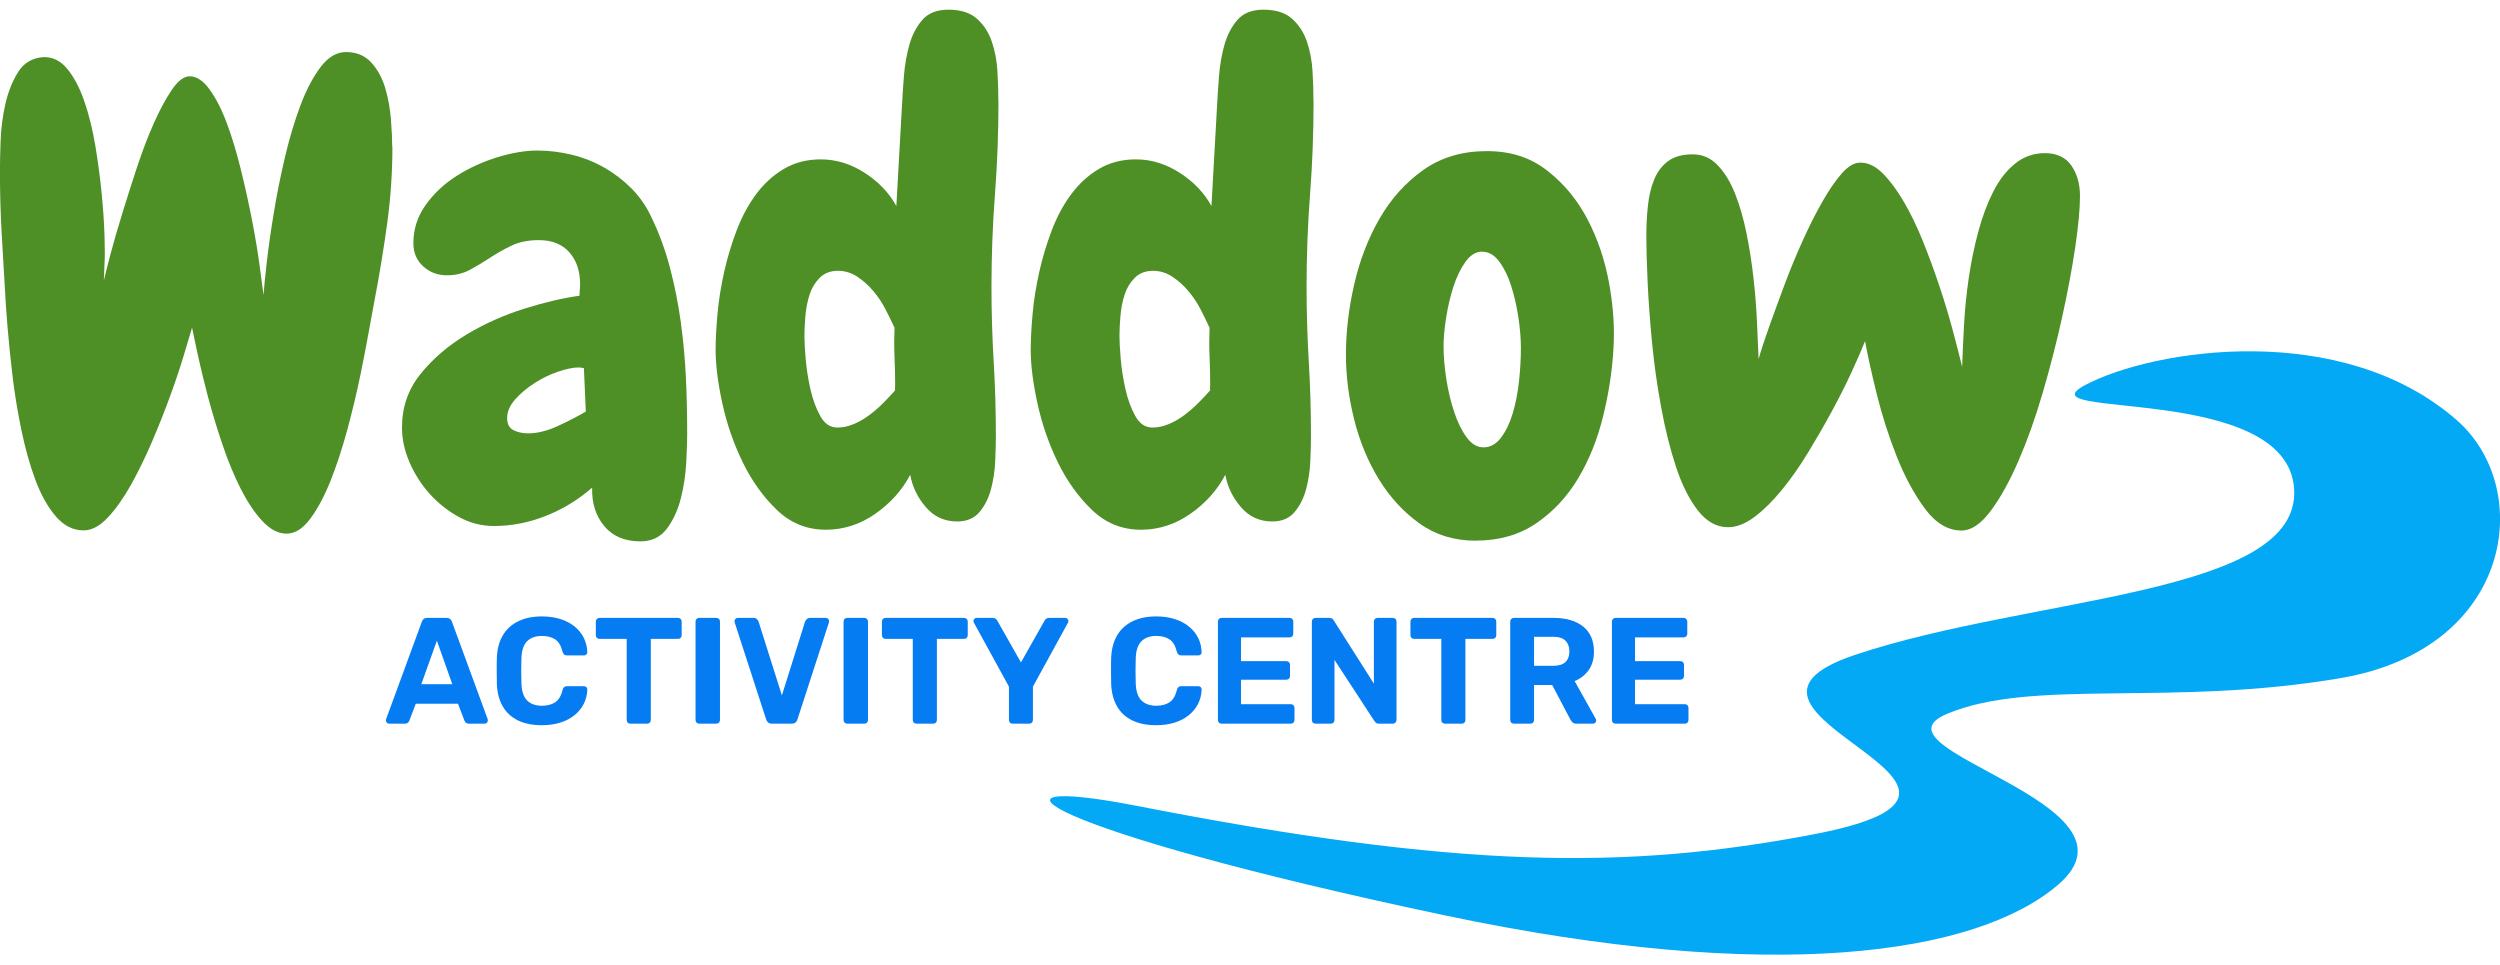 <svg width="127" height="49" viewBox="0 0 127 49" fill="none" xmlns="http://www.w3.org/2000/svg">
<g clip-path="url(#clip0_2689_11591)">
<path d="M105.953 19.546C102.521 21.353 116.181 19.385 116.541 24.826C116.901 30.267 103.216 30.267 94.251 33.262C85.286 36.256 104.654 40 92.094 42.391C82.567 44.205 74.134 44.139 57.76 40.94C49.097 39.248 52.595 42.107 73.399 46.501C89.938 49.994 100.364 48.543 104.56 44.937C109.413 40.768 94.568 38.068 98.926 36.256C103.284 34.441 110.235 35.923 118.898 34.449C127.688 32.952 128.768 24.826 124.814 21.353C118.966 16.219 109.388 17.739 105.955 19.546" fill="#03A9F4"/>
<path d="M19.934 7.453C19.934 8.754 19.847 10.036 19.675 11.303C19.502 12.57 19.299 13.821 19.064 15.055C19 15.38 18.904 15.904 18.774 16.631C18.645 17.358 18.49 18.164 18.308 19.052C18.125 19.94 17.904 20.862 17.648 21.814C17.389 22.768 17.105 23.634 16.796 24.414C16.484 25.195 16.141 25.84 15.766 26.346C15.39 26.856 14.987 27.109 14.558 27.109C14.13 27.109 13.716 26.892 13.318 26.459C12.919 26.026 12.557 25.479 12.222 24.819C11.89 24.158 11.583 23.416 11.304 22.592C11.025 21.768 10.784 20.972 10.578 20.204C10.375 19.436 10.203 18.732 10.063 18.093C9.924 17.453 9.822 16.972 9.756 16.647C9.67 16.928 9.536 17.378 9.353 17.995C9.17 18.612 8.939 19.306 8.66 20.073C8.381 20.841 8.069 21.627 7.727 22.428C7.384 23.229 7.024 23.966 6.649 24.637C6.273 25.307 5.88 25.86 5.474 26.293C5.066 26.725 4.657 26.943 4.251 26.943C3.714 26.943 3.242 26.705 2.833 26.229C2.425 25.753 2.083 25.141 1.803 24.394C1.524 23.646 1.289 22.812 1.096 21.891C0.903 20.969 0.753 20.061 0.644 19.162C0.538 18.264 0.451 17.425 0.385 16.644C0.319 15.863 0.279 15.247 0.256 14.791C0.193 13.752 0.132 12.733 0.078 11.738C0.025 10.742 -0.003 9.724 -0.003 8.685C-0.003 8.316 0.007 7.812 0.03 7.175C0.051 6.535 0.132 5.908 0.271 5.291C0.411 4.674 0.626 4.131 0.916 3.666C1.205 3.2 1.628 2.947 2.187 2.903C2.658 2.883 3.067 3.077 3.409 3.489C3.752 3.901 4.043 4.449 4.279 5.13C4.515 5.813 4.703 6.571 4.843 7.405C4.982 8.239 5.089 9.045 5.165 9.826C5.241 10.607 5.289 11.321 5.309 11.971C5.33 12.621 5.33 13.097 5.309 13.401L5.276 14.246C5.34 13.964 5.454 13.522 5.614 12.912C5.774 12.306 5.974 11.617 6.21 10.85C6.446 10.082 6.697 9.291 6.966 8.477C7.235 7.666 7.519 6.924 7.818 6.251C8.117 5.58 8.419 5.022 8.719 4.577C9.018 4.134 9.31 3.901 9.589 3.878C9.954 3.858 10.302 4.073 10.636 4.528C10.969 4.984 11.271 5.572 11.537 6.299C11.806 7.026 12.047 7.832 12.262 8.72C12.478 9.608 12.666 10.471 12.826 11.303C12.986 12.137 13.11 12.889 13.196 13.56C13.282 14.231 13.346 14.709 13.389 14.991C13.409 14.645 13.465 14.098 13.549 13.35C13.635 12.603 13.752 11.768 13.904 10.847C14.053 9.926 14.241 8.984 14.467 8.022C14.693 7.059 14.954 6.176 15.256 5.373C15.555 4.572 15.9 3.917 16.286 3.407C16.671 2.898 17.103 2.645 17.575 2.645C18.112 2.645 18.541 2.824 18.863 3.179C19.185 3.535 19.421 3.97 19.571 4.48C19.721 4.989 19.817 5.519 19.86 6.071C19.903 6.624 19.924 7.085 19.924 7.453H19.934Z" fill="#4E8F26"/>
<path d="M34.911 21.945C34.911 22.334 34.896 22.843 34.863 23.473C34.83 24.102 34.738 24.714 34.589 25.308C34.439 25.904 34.203 26.419 33.881 26.851C33.559 27.284 33.107 27.501 32.529 27.501C31.735 27.501 31.123 27.24 30.692 26.721C30.261 26.201 30.058 25.551 30.081 24.77C29.393 25.377 28.615 25.853 27.744 26.201C26.874 26.549 25.989 26.721 25.088 26.721C24.465 26.721 23.876 26.57 23.318 26.265C22.76 25.963 22.265 25.571 21.836 25.095C21.405 24.619 21.063 24.082 20.806 23.488C20.548 22.892 20.421 22.303 20.421 21.717C20.421 20.678 20.738 19.767 21.37 18.989C22.001 18.211 22.78 17.543 23.706 16.99C24.629 16.437 25.611 15.999 26.654 15.675C27.696 15.349 28.622 15.134 29.439 15.024C29.439 14.917 29.444 14.82 29.454 14.733C29.464 14.646 29.47 14.548 29.47 14.441C29.47 13.77 29.287 13.228 28.922 12.816C28.556 12.404 28.041 12.199 27.377 12.199C26.839 12.199 26.377 12.291 25.992 12.475C25.606 12.66 25.241 12.864 24.896 13.092C24.551 13.32 24.208 13.525 23.866 13.709C23.521 13.893 23.135 13.985 22.706 13.985C22.235 13.985 21.831 13.834 21.499 13.53C21.167 13.228 20.999 12.836 20.999 12.36C20.999 11.646 21.207 10.996 21.626 10.41C22.044 9.824 22.57 9.332 23.204 8.931C23.838 8.529 24.525 8.217 25.264 7.989C26.002 7.761 26.687 7.648 27.308 7.648C27.889 7.648 28.468 7.72 29.048 7.861C29.629 8.002 30.175 8.219 30.69 8.511C31.205 8.803 31.671 9.161 32.09 9.583C32.508 10.006 32.846 10.499 33.105 11.063C33.49 11.864 33.802 12.716 34.038 13.614C34.274 14.512 34.457 15.434 34.586 16.376C34.715 17.317 34.799 18.259 34.845 19.201C34.888 20.143 34.908 21.059 34.908 21.947L34.911 21.945ZM29.759 20.906L29.662 18.697C29.619 18.697 29.576 18.692 29.533 18.682C29.49 18.671 29.447 18.666 29.404 18.666C29.125 18.666 28.774 18.738 28.356 18.879C27.937 19.02 27.534 19.214 27.148 19.465C26.763 19.713 26.436 19.989 26.167 20.294C25.898 20.599 25.763 20.911 25.763 21.236C25.763 21.54 25.87 21.745 26.085 21.853C26.299 21.96 26.547 22.014 26.826 22.014C27.298 22.014 27.803 21.889 28.341 21.64C28.876 21.392 29.35 21.149 29.759 20.908V20.906Z" fill="#4E8F26"/>
<path d="M50.722 5.145C50.722 6.727 50.664 8.296 50.545 9.857C50.426 11.415 50.367 12.987 50.367 14.568C50.367 15.848 50.405 17.115 50.479 18.369C50.555 19.626 50.59 20.892 50.59 22.17C50.59 22.515 50.58 22.932 50.557 23.421C50.537 23.907 50.466 24.381 50.347 24.834C50.228 25.289 50.035 25.678 49.766 26.003C49.497 26.328 49.117 26.49 48.622 26.49C47.978 26.49 47.447 26.247 47.029 25.758C46.61 25.269 46.346 24.724 46.24 24.117C45.832 24.898 45.24 25.558 44.469 26.098C43.698 26.638 42.858 26.91 41.958 26.91C40.991 26.91 40.159 26.574 39.462 25.901C38.764 25.231 38.183 24.417 37.722 23.465C37.26 22.513 36.917 21.514 36.692 20.475C36.466 19.436 36.354 18.538 36.354 17.778C36.354 17.238 36.387 16.618 36.451 15.925C36.514 15.231 36.628 14.527 36.788 13.813C36.948 13.099 37.158 12.401 37.417 11.717C37.676 11.034 38.001 10.422 38.399 9.882C38.797 9.342 39.269 8.907 39.817 8.582C40.365 8.257 40.991 8.096 41.702 8.096C42.475 8.096 43.216 8.324 43.924 8.779C44.632 9.235 45.169 9.798 45.535 10.468L45.824 5.301C45.844 4.889 45.877 4.408 45.92 3.855C45.964 3.302 46.055 2.778 46.194 2.279C46.334 1.78 46.554 1.357 46.854 1.012C47.153 0.666 47.595 0.492 48.175 0.492C48.797 0.492 49.282 0.643 49.624 0.948C49.967 1.252 50.22 1.636 50.38 2.102C50.54 2.568 50.639 3.072 50.669 3.612C50.702 4.155 50.717 4.664 50.717 5.14L50.722 5.145ZM45.474 19.572C45.474 19.073 45.464 18.587 45.441 18.11C45.421 17.634 45.421 17.148 45.441 16.649C45.312 16.368 45.162 16.061 44.989 15.723C44.817 15.387 44.609 15.073 44.36 14.781C44.114 14.489 43.84 14.246 43.538 14.049C43.236 13.854 42.914 13.757 42.572 13.757C42.186 13.757 41.874 13.877 41.638 14.115C41.402 14.354 41.23 14.64 41.123 14.975C41.017 15.311 40.946 15.674 40.913 16.063C40.88 16.452 40.865 16.79 40.865 17.071C40.865 17.332 40.885 17.716 40.928 18.226C40.971 18.735 41.052 19.249 41.169 19.769C41.286 20.288 41.453 20.744 41.669 21.133C41.882 21.522 42.174 21.719 42.539 21.719C42.818 21.719 43.097 21.66 43.376 21.54C43.655 21.422 43.919 21.269 44.165 21.084C44.411 20.9 44.647 20.695 44.873 20.468C45.098 20.24 45.296 20.03 45.469 19.833V19.572H45.474Z" fill="#4E8F26"/>
<path d="M66.729 5.145C66.729 6.727 66.671 8.296 66.552 9.857C66.433 11.415 66.374 12.987 66.374 14.568C66.374 15.848 66.412 17.115 66.486 18.369C66.562 19.626 66.597 20.892 66.597 22.17C66.597 22.515 66.587 22.932 66.564 23.421C66.544 23.907 66.473 24.381 66.354 24.834C66.235 25.289 66.042 25.678 65.773 26.003C65.504 26.328 65.124 26.49 64.629 26.49C63.984 26.49 63.454 26.247 63.036 25.758C62.617 25.269 62.353 24.724 62.247 24.117C61.838 24.898 61.247 25.558 60.476 26.098C59.705 26.638 58.865 26.91 57.965 26.91C56.998 26.91 56.166 26.574 55.469 25.901C54.771 25.231 54.19 24.417 53.728 23.465C53.267 22.513 52.924 21.514 52.699 20.475C52.473 19.436 52.361 18.538 52.361 17.778C52.361 17.238 52.394 16.618 52.458 15.925C52.521 15.231 52.635 14.527 52.795 13.813C52.955 13.099 53.165 12.401 53.424 11.717C53.683 11.034 54.007 10.422 54.406 9.882C54.804 9.342 55.276 8.907 55.824 8.582C56.372 8.257 56.998 8.096 57.709 8.096C58.482 8.096 59.223 8.324 59.931 8.779C60.639 9.235 61.176 9.798 61.542 10.468L61.831 5.301C61.851 4.889 61.884 4.408 61.927 3.855C61.97 3.302 62.062 2.778 62.201 2.279C62.341 1.78 62.561 1.357 62.861 1.012C63.16 0.666 63.601 0.492 64.182 0.492C64.804 0.492 65.288 0.643 65.631 0.948C65.973 1.252 66.227 1.636 66.387 2.102C66.547 2.568 66.645 3.072 66.676 3.612C66.709 4.155 66.724 4.664 66.724 5.14L66.729 5.145ZM61.478 19.572C61.478 19.073 61.468 18.587 61.445 18.11C61.425 17.634 61.425 17.148 61.445 16.649C61.316 16.368 61.166 16.061 60.994 15.723C60.821 15.387 60.613 15.073 60.364 14.781C60.118 14.489 59.844 14.246 59.543 14.049C59.241 13.854 58.919 13.757 58.576 13.757C58.191 13.757 57.879 13.877 57.643 14.115C57.407 14.354 57.234 14.64 57.128 14.975C57.021 15.311 56.95 15.674 56.917 16.063C56.884 16.452 56.869 16.79 56.869 17.071C56.869 17.332 56.889 17.716 56.932 18.226C56.975 18.735 57.057 19.249 57.173 19.769C57.29 20.288 57.457 20.744 57.673 21.133C57.886 21.522 58.178 21.719 58.543 21.719C58.822 21.719 59.101 21.66 59.38 21.54C59.659 21.422 59.923 21.269 60.169 21.084C60.415 20.9 60.651 20.695 60.877 20.468C61.103 20.24 61.301 20.03 61.473 19.833V19.572H61.478Z" fill="#4E8F26"/>
<path d="M74.974 27.468C73.878 27.468 72.924 27.176 72.107 26.59C71.291 26.004 70.606 25.257 70.047 24.348C69.49 23.44 69.071 22.426 68.792 21.31C68.513 20.194 68.373 19.096 68.373 18.011C68.373 16.862 68.513 15.677 68.792 14.454C69.071 13.23 69.5 12.115 70.081 11.106C70.661 10.098 71.402 9.276 72.303 8.636C73.203 7.997 74.279 7.677 75.524 7.677C76.77 7.677 77.752 8.007 78.599 8.667C79.446 9.328 80.129 10.152 80.644 11.137C81.159 12.122 81.524 13.2 81.739 14.369C81.953 15.539 82.029 16.645 81.965 17.684C81.902 18.833 81.724 19.99 81.435 21.159C81.146 22.329 80.722 23.381 80.164 24.31C79.606 25.241 78.896 25.999 78.038 26.585C77.178 27.171 76.159 27.463 74.979 27.463L74.974 27.468ZM75.296 12.783C74.974 12.783 74.69 12.957 74.444 13.302C74.198 13.648 73.992 14.07 73.832 14.569C73.673 15.068 73.548 15.593 73.462 16.145C73.376 16.698 73.333 17.18 73.333 17.592C73.333 18.111 73.381 18.674 73.477 19.281C73.574 19.887 73.708 20.445 73.881 20.954C74.053 21.464 74.261 21.886 74.51 22.221C74.756 22.557 75.04 22.726 75.362 22.726C75.704 22.726 76.001 22.564 76.247 22.239C76.493 21.914 76.694 21.502 76.844 21.006C76.993 20.507 77.102 19.962 77.166 19.365C77.229 18.769 77.262 18.211 77.262 17.691C77.262 17.215 77.219 16.691 77.133 16.115C77.046 15.541 76.922 15.004 76.762 14.508C76.603 14.008 76.397 13.599 76.151 13.274C75.905 12.949 75.621 12.788 75.299 12.788L75.296 12.783Z" fill="#4E8F26"/>
<path d="M99.641 26.949C98.954 26.949 98.337 26.58 97.789 25.843C97.241 25.106 96.764 24.223 96.356 23.194C95.947 22.165 95.61 21.111 95.341 20.026C95.072 18.943 94.874 18.045 94.745 17.328C94.573 17.761 94.342 18.293 94.052 18.92C93.763 19.55 93.428 20.21 93.053 20.901C92.678 21.595 92.274 22.293 91.846 22.997C91.417 23.701 90.97 24.335 90.509 24.899C90.047 25.462 89.585 25.917 89.124 26.263C88.662 26.608 88.215 26.782 87.787 26.782C87.206 26.782 86.696 26.501 86.257 25.938C85.816 25.375 85.445 24.637 85.146 23.729C84.844 22.82 84.593 21.812 84.39 20.706C84.184 19.601 84.03 18.498 83.923 17.392C83.817 16.287 83.741 15.26 83.698 14.306C83.654 13.354 83.634 12.583 83.634 12C83.634 11.46 83.662 10.938 83.715 10.441C83.769 9.942 83.875 9.499 84.037 9.108C84.2 8.716 84.436 8.409 84.745 8.181C85.057 7.953 85.471 7.841 85.986 7.841C86.501 7.841 86.904 8.025 87.257 8.394C87.612 8.762 87.906 9.243 88.142 9.84C88.378 10.436 88.571 11.106 88.723 11.854C88.872 12.601 88.992 13.359 89.078 14.129C89.164 14.897 89.222 15.644 89.255 16.371C89.288 17.098 89.314 17.72 89.337 18.239C89.466 17.784 89.649 17.226 89.885 16.565C90.121 15.905 90.379 15.201 90.658 14.454C90.937 13.707 91.242 12.964 91.577 12.227C91.909 11.49 92.241 10.83 92.576 10.246C92.908 9.66 93.236 9.184 93.558 8.816C93.88 8.447 94.192 8.263 94.491 8.263H94.524C94.91 8.263 95.285 8.447 95.651 8.816C96.016 9.184 96.368 9.66 96.713 10.246C97.056 10.833 97.378 11.498 97.68 12.245C97.979 12.993 98.261 13.75 98.517 14.521C98.776 15.288 98.999 16.036 99.195 16.762C99.387 17.489 99.55 18.111 99.677 18.631C99.697 18.004 99.73 17.295 99.773 16.502C99.816 15.711 99.897 14.915 100.014 14.114C100.131 13.312 100.293 12.532 100.496 11.774C100.699 11.017 100.952 10.339 101.252 9.745C101.551 9.149 101.921 8.672 102.363 8.314C102.802 7.956 103.314 7.779 103.893 7.779C104.471 7.779 104.94 7.992 105.229 8.414C105.519 8.836 105.663 9.351 105.663 9.957C105.663 10.607 105.582 11.472 105.422 12.557C105.262 13.64 105.042 14.815 104.763 16.082C104.484 17.349 104.156 18.628 103.781 19.916C103.405 21.206 102.992 22.367 102.54 23.409C102.089 24.451 101.617 25.298 101.122 25.961C100.628 26.621 100.136 26.951 99.641 26.951V26.949Z" fill="#4E8F26"/>
<path d="M19.766 36.763C19.721 36.763 19.683 36.748 19.652 36.712C19.622 36.679 19.606 36.643 19.606 36.602C19.606 36.576 19.606 36.553 19.614 36.533L21.425 31.596C21.441 31.54 21.471 31.491 21.517 31.45C21.562 31.409 21.626 31.389 21.707 31.389H22.681C22.762 31.389 22.826 31.409 22.871 31.45C22.917 31.491 22.947 31.54 22.963 31.596L24.774 36.533C24.779 36.553 24.781 36.576 24.781 36.602C24.781 36.643 24.766 36.679 24.736 36.712C24.705 36.745 24.667 36.763 24.622 36.763H23.83C23.754 36.763 23.698 36.745 23.663 36.709C23.627 36.674 23.604 36.64 23.594 36.61L23.267 35.75H21.121L20.794 36.61C20.784 36.64 20.761 36.674 20.725 36.709C20.69 36.745 20.634 36.763 20.558 36.763H19.766ZM21.402 34.759H22.978L22.194 32.548L21.402 34.759Z" fill="#067CF2"/>
<path d="M27.529 36.84C27.052 36.84 26.648 36.761 26.316 36.599C25.984 36.438 25.725 36.203 25.545 35.893C25.362 35.583 25.261 35.207 25.241 34.762C25.235 34.552 25.233 34.327 25.233 34.086C25.233 33.846 25.233 33.615 25.241 33.395C25.261 32.955 25.362 32.581 25.547 32.269C25.733 31.959 25.991 31.724 26.329 31.56C26.664 31.396 27.064 31.314 27.531 31.314C27.871 31.314 28.181 31.358 28.46 31.445C28.739 31.532 28.98 31.657 29.183 31.821C29.386 31.985 29.543 32.177 29.654 32.397C29.766 32.617 29.827 32.863 29.837 33.134C29.837 33.18 29.819 33.219 29.786 33.249C29.753 33.28 29.713 33.295 29.67 33.295H28.802C28.741 33.295 28.693 33.28 28.657 33.249C28.622 33.219 28.594 33.167 28.574 33.096C28.498 32.794 28.371 32.586 28.193 32.474C28.016 32.361 27.795 32.305 27.531 32.305C27.217 32.305 26.968 32.392 26.785 32.566C26.603 32.74 26.504 33.029 26.489 33.434C26.473 33.853 26.473 34.283 26.489 34.724C26.504 35.128 26.603 35.417 26.785 35.591C26.968 35.765 27.217 35.852 27.531 35.852C27.795 35.852 28.018 35.796 28.196 35.681C28.373 35.566 28.503 35.361 28.574 35.061C28.594 34.984 28.622 34.933 28.657 34.903C28.693 34.874 28.741 34.859 28.802 34.859H29.67C29.715 34.859 29.753 34.874 29.786 34.905C29.819 34.936 29.837 34.974 29.837 35.02C29.827 35.292 29.766 35.537 29.654 35.757C29.543 35.977 29.386 36.169 29.183 36.333C28.98 36.497 28.739 36.623 28.46 36.709C28.181 36.797 27.871 36.84 27.531 36.84H27.529Z" fill="#067CF2"/>
<path d="M32.026 36.763C31.971 36.763 31.925 36.745 31.889 36.709C31.854 36.674 31.836 36.628 31.836 36.571V32.456H30.451C30.4 32.456 30.357 32.438 30.322 32.402C30.286 32.366 30.268 32.323 30.268 32.272V31.581C30.268 31.524 30.286 31.478 30.322 31.442C30.357 31.407 30.4 31.389 30.451 31.389H34.439C34.495 31.389 34.54 31.407 34.576 31.442C34.611 31.478 34.629 31.524 34.629 31.581V32.272C34.629 32.323 34.611 32.366 34.576 32.402C34.54 32.438 34.495 32.456 34.439 32.456H33.061V36.571C33.061 36.628 33.044 36.674 33.008 36.709C32.972 36.745 32.927 36.763 32.871 36.763H32.026Z" fill="#067CF2"/>
<path d="M35.525 36.763C35.469 36.763 35.423 36.745 35.388 36.709C35.352 36.674 35.334 36.628 35.334 36.571V31.581C35.334 31.524 35.352 31.478 35.388 31.442C35.423 31.407 35.469 31.389 35.525 31.389H36.384C36.44 31.389 36.486 31.407 36.521 31.442C36.557 31.478 36.575 31.524 36.575 31.581V36.571C36.575 36.628 36.557 36.674 36.521 36.709C36.486 36.745 36.44 36.763 36.384 36.763H35.525Z" fill="#067CF2"/>
<path d="M39.216 36.763C39.134 36.763 39.068 36.743 39.02 36.699C38.972 36.656 38.937 36.602 38.919 36.541L37.321 31.619C37.316 31.593 37.313 31.57 37.313 31.55C37.313 31.509 37.328 31.473 37.359 31.44C37.389 31.407 37.427 31.389 37.473 31.389H38.272C38.348 31.389 38.409 31.409 38.452 31.453C38.495 31.496 38.523 31.537 38.533 31.57L39.72 35.325L40.9 31.57C40.915 31.535 40.943 31.496 40.984 31.453C41.024 31.409 41.083 31.389 41.159 31.389H41.958C42.003 31.389 42.041 31.407 42.072 31.44C42.102 31.473 42.118 31.509 42.118 31.55C42.118 31.57 42.115 31.593 42.11 31.619L40.512 36.541C40.497 36.602 40.466 36.656 40.415 36.699C40.365 36.743 40.299 36.763 40.215 36.763H39.218H39.216Z" fill="#067CF2"/>
<path d="M43.044 36.763C42.988 36.763 42.942 36.745 42.907 36.709C42.871 36.674 42.853 36.628 42.853 36.571V31.581C42.853 31.524 42.871 31.478 42.907 31.442C42.942 31.407 42.988 31.389 43.044 31.389H43.904C43.959 31.389 44.005 31.407 44.041 31.442C44.076 31.478 44.094 31.524 44.094 31.581V36.571C44.094 36.628 44.076 36.674 44.041 36.709C44.005 36.745 43.959 36.763 43.904 36.763H43.044Z" fill="#067CF2"/>
<path d="M46.559 36.763C46.504 36.763 46.458 36.745 46.422 36.709C46.387 36.674 46.369 36.628 46.369 36.571V32.456H44.984C44.933 32.456 44.89 32.438 44.855 32.402C44.819 32.366 44.801 32.323 44.801 32.272V31.581C44.801 31.524 44.819 31.478 44.855 31.442C44.89 31.407 44.933 31.389 44.984 31.389H48.972C49.028 31.389 49.073 31.407 49.109 31.442C49.144 31.478 49.162 31.524 49.162 31.581V32.272C49.162 32.323 49.144 32.366 49.109 32.402C49.073 32.438 49.028 32.456 48.972 32.456H47.594V36.571C47.594 36.628 47.577 36.674 47.541 36.709C47.506 36.745 47.46 36.763 47.404 36.763H46.559Z" fill="#067CF2"/>
<path d="M51.445 36.763C51.389 36.763 51.344 36.745 51.308 36.709C51.273 36.673 51.255 36.627 51.255 36.571V34.882L49.474 31.634C49.469 31.619 49.464 31.603 49.459 31.59C49.454 31.578 49.451 31.565 49.451 31.547C49.451 31.506 49.466 31.47 49.499 31.437C49.532 31.404 49.57 31.386 49.611 31.386H50.418C50.489 31.386 50.544 31.404 50.585 31.439C50.626 31.475 50.654 31.509 50.669 31.539L51.864 33.651L53.058 31.539C53.074 31.509 53.102 31.475 53.142 31.439C53.183 31.404 53.239 31.386 53.31 31.386H54.116C54.157 31.386 54.192 31.404 54.225 31.437C54.258 31.47 54.276 31.506 54.276 31.547C54.276 31.562 54.276 31.578 54.269 31.59C54.263 31.603 54.258 31.619 54.253 31.634L52.472 34.882V36.571C52.472 36.627 52.455 36.673 52.419 36.709C52.384 36.745 52.338 36.763 52.282 36.763H51.445Z" fill="#067CF2"/>
<path d="M58.736 36.84C58.259 36.84 57.856 36.761 57.523 36.599C57.191 36.438 56.932 36.203 56.752 35.893C56.57 35.583 56.468 35.207 56.448 34.762C56.443 34.552 56.44 34.327 56.44 34.086C56.44 33.846 56.44 33.615 56.448 33.395C56.468 32.955 56.57 32.581 56.755 32.269C56.94 31.959 57.199 31.724 57.536 31.56C57.871 31.396 58.272 31.314 58.739 31.314C59.078 31.314 59.388 31.358 59.667 31.445C59.946 31.532 60.187 31.657 60.39 31.821C60.593 31.985 60.75 32.177 60.862 32.397C60.973 32.617 61.034 32.863 61.044 33.134C61.044 33.18 61.027 33.219 60.994 33.249C60.961 33.28 60.92 33.295 60.877 33.295H60.009C59.949 33.295 59.9 33.28 59.865 33.249C59.829 33.219 59.801 33.167 59.781 33.096C59.705 32.794 59.578 32.586 59.401 32.474C59.223 32.361 59.002 32.305 58.739 32.305C58.424 32.305 58.175 32.392 57.993 32.566C57.81 32.74 57.711 33.029 57.696 33.434C57.681 33.853 57.681 34.283 57.696 34.724C57.711 35.128 57.81 35.417 57.993 35.591C58.175 35.765 58.424 35.852 58.739 35.852C59.002 35.852 59.225 35.796 59.403 35.681C59.581 35.566 59.71 35.361 59.781 35.061C59.801 34.984 59.829 34.933 59.865 34.903C59.9 34.874 59.949 34.859 60.009 34.859H60.877C60.923 34.859 60.961 34.874 60.994 34.905C61.027 34.936 61.044 34.974 61.044 35.02C61.034 35.292 60.973 35.537 60.862 35.757C60.75 35.977 60.593 36.169 60.39 36.333C60.187 36.497 59.946 36.623 59.667 36.709C59.388 36.797 59.078 36.84 58.739 36.84H58.736Z" fill="#067CF2"/>
<path d="M62.062 36.763C62.006 36.763 61.96 36.745 61.925 36.709C61.889 36.674 61.871 36.628 61.871 36.571V31.581C61.871 31.524 61.889 31.478 61.925 31.442C61.96 31.407 62.006 31.389 62.062 31.389H65.509C65.565 31.389 65.611 31.407 65.646 31.442C65.681 31.478 65.699 31.524 65.699 31.581V32.195C65.699 32.246 65.681 32.29 65.646 32.325C65.611 32.361 65.565 32.379 65.509 32.379H63.043V33.585H65.342C65.397 33.585 65.443 33.602 65.479 33.638C65.514 33.674 65.532 33.72 65.532 33.776V34.345C65.532 34.396 65.514 34.439 65.479 34.475C65.443 34.511 65.397 34.529 65.342 34.529H63.043V35.773H65.57C65.626 35.773 65.671 35.791 65.707 35.827C65.742 35.862 65.76 35.908 65.76 35.965V36.571C65.76 36.628 65.742 36.674 65.707 36.709C65.671 36.745 65.626 36.763 65.57 36.763H62.062Z" fill="#067CF2"/>
<path d="M66.833 36.763C66.777 36.763 66.732 36.745 66.696 36.709C66.661 36.674 66.643 36.628 66.643 36.571V31.581C66.643 31.524 66.661 31.478 66.696 31.442C66.732 31.407 66.777 31.389 66.833 31.389H67.526C67.602 31.389 67.657 31.407 67.693 31.442C67.729 31.478 67.751 31.506 67.761 31.527L69.793 34.729V31.581C69.793 31.524 69.811 31.478 69.847 31.442C69.882 31.407 69.925 31.389 69.976 31.389H70.752C70.808 31.389 70.854 31.407 70.889 31.442C70.925 31.478 70.943 31.524 70.943 31.581V36.571C70.943 36.623 70.925 36.669 70.889 36.707C70.854 36.745 70.808 36.763 70.752 36.763H70.052C69.976 36.763 69.92 36.743 69.887 36.707C69.854 36.669 69.832 36.64 69.816 36.625L67.792 33.523V36.571C67.792 36.628 67.774 36.674 67.739 36.709C67.703 36.745 67.657 36.763 67.602 36.763H66.833Z" fill="#067CF2"/>
<path d="M73.408 36.763C73.353 36.763 73.307 36.745 73.271 36.709C73.236 36.674 73.218 36.628 73.218 36.571V32.456H71.833C71.782 32.456 71.739 32.438 71.704 32.402C71.668 32.366 71.65 32.323 71.65 32.272V31.581C71.65 31.524 71.668 31.478 71.704 31.442C71.739 31.407 71.782 31.389 71.833 31.389H75.821C75.877 31.389 75.922 31.407 75.958 31.442C75.993 31.478 76.011 31.524 76.011 31.581V32.272C76.011 32.323 75.993 32.366 75.958 32.402C75.922 32.438 75.877 32.456 75.821 32.456H74.443V36.571C74.443 36.628 74.426 36.674 74.39 36.709C74.355 36.745 74.309 36.763 74.253 36.763H73.408Z" fill="#067CF2"/>
<path d="M76.909 36.763C76.853 36.763 76.808 36.745 76.772 36.709C76.737 36.674 76.719 36.628 76.719 36.571V31.581C76.719 31.524 76.737 31.478 76.772 31.442C76.808 31.407 76.853 31.389 76.909 31.389H78.926C79.56 31.389 80.06 31.537 80.425 31.829C80.79 32.123 80.973 32.548 80.973 33.101C80.973 33.474 80.884 33.787 80.707 34.038C80.529 34.288 80.291 34.475 79.991 34.598L81.064 36.517C81.08 36.548 81.087 36.576 81.087 36.602C81.087 36.643 81.072 36.679 81.042 36.712C81.011 36.745 80.973 36.763 80.927 36.763H80.083C79.991 36.763 79.923 36.74 79.877 36.689C79.832 36.64 79.799 36.597 79.778 36.556L78.85 34.798H77.929V36.571C77.929 36.628 77.911 36.674 77.876 36.709C77.84 36.745 77.795 36.763 77.739 36.763H76.909ZM77.929 33.823H78.903C79.182 33.823 79.39 33.759 79.525 33.631C79.659 33.503 79.725 33.324 79.725 33.093C79.725 32.863 79.659 32.681 79.527 32.548C79.395 32.415 79.187 32.348 78.903 32.348H77.929V33.823Z" fill="#067CF2"/>
<path d="M82.076 36.763C82.021 36.763 81.975 36.745 81.939 36.709C81.904 36.674 81.886 36.628 81.886 36.571V31.581C81.886 31.524 81.904 31.478 81.939 31.442C81.975 31.407 82.021 31.389 82.076 31.389H85.524C85.58 31.389 85.625 31.407 85.661 31.442C85.696 31.478 85.714 31.524 85.714 31.581V32.195C85.714 32.246 85.696 32.29 85.661 32.325C85.625 32.361 85.58 32.379 85.524 32.379H83.058V33.585H85.356C85.412 33.585 85.458 33.602 85.493 33.638C85.529 33.674 85.547 33.72 85.547 33.776V34.345C85.547 34.396 85.529 34.439 85.493 34.475C85.458 34.511 85.412 34.529 85.356 34.529H83.058V35.773H85.585C85.641 35.773 85.686 35.791 85.722 35.827C85.757 35.862 85.775 35.908 85.775 35.965V36.571C85.775 36.628 85.757 36.674 85.722 36.709C85.686 36.745 85.641 36.763 85.585 36.763H82.076Z" fill="#067CF2"/>
</g>
<defs>
<clipPath id="clip0_2689_11591">
<rect width="127" height="48" fill="white" transform="translate(0 0.5)"/>
</clipPath>
</defs>
</svg>
